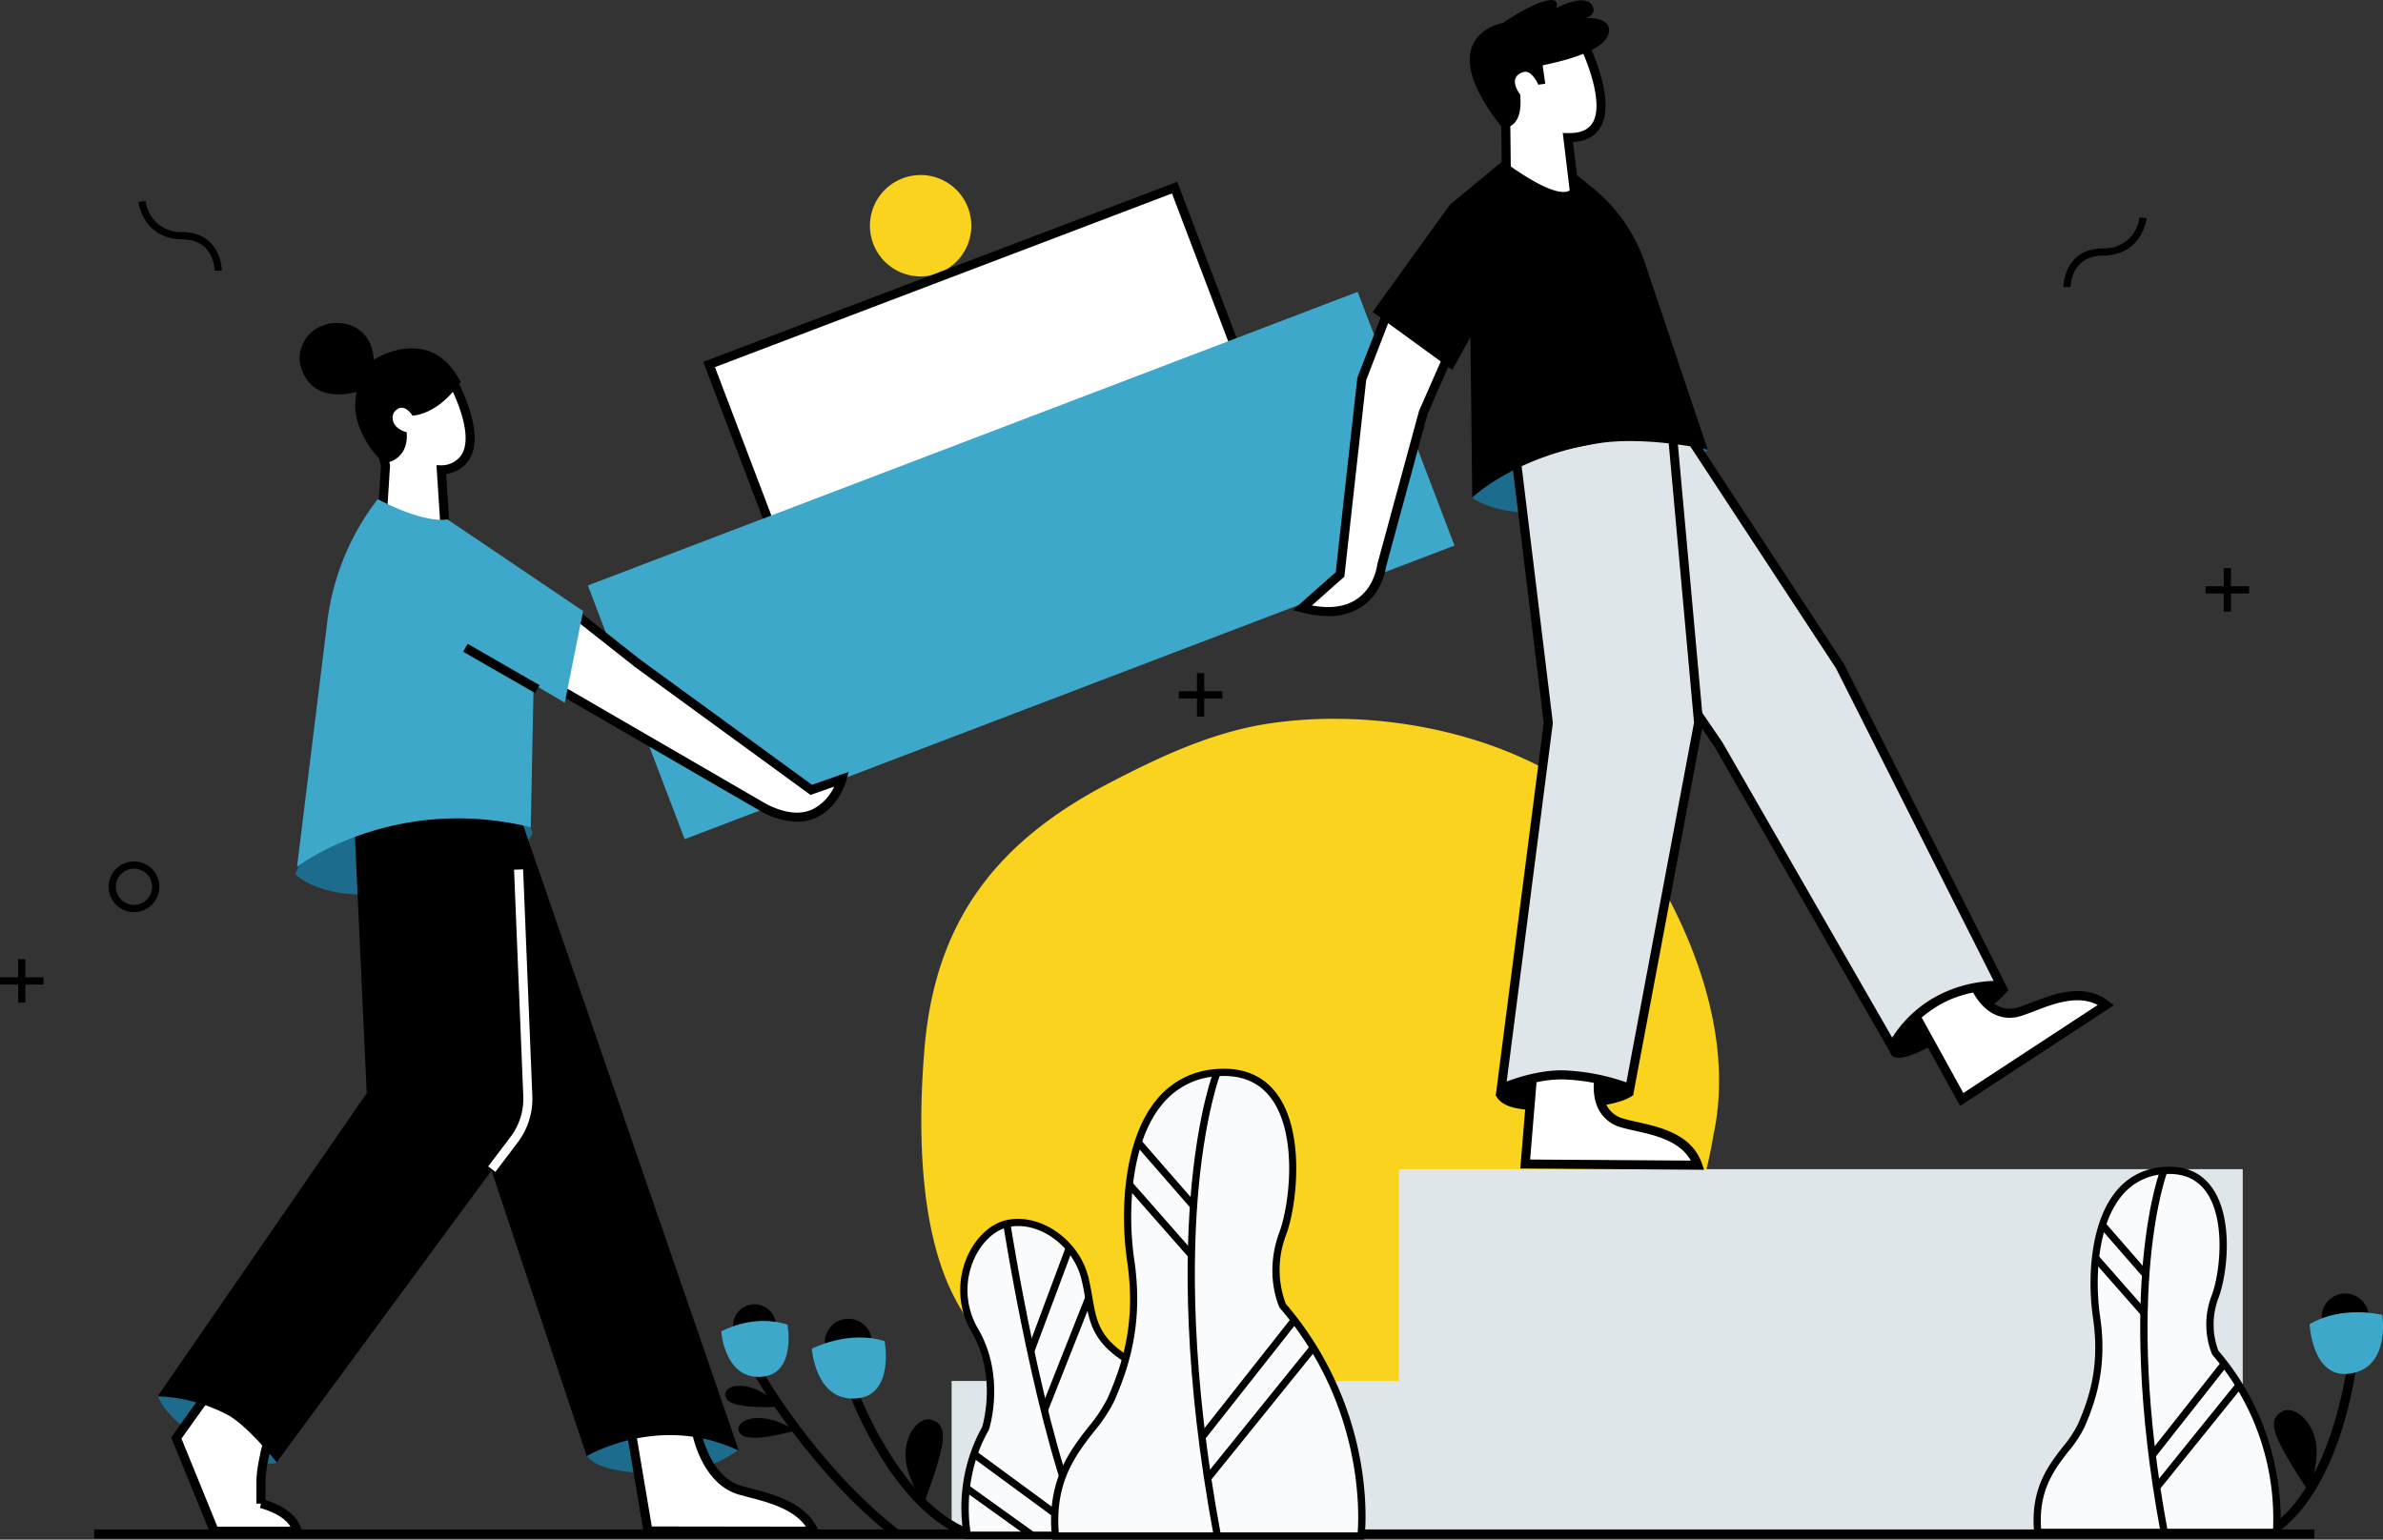 <svg id="Gruppe_611" data-name="Gruppe 611" xmlns="http://www.w3.org/2000/svg" xmlns:xlink="http://www.w3.org/1999/xlink" width="701.88" height="453.589" viewBox="0 0 701.88 453.589">
  <rect x="0" y="0" width="701.88" height="453.589" fill="#333333" stroke="none"/>
  <defs>
    <clipPath id="clip-path">
      <rect id="Rechteck_488" data-name="Rechteck 488" width="701.88" height="453.589" fill="none"/>
    </clipPath>
  </defs>
  <g id="Gruppe_610" data-name="Gruppe 610" clip-path="url(#clip-path)">
    <path id="Pfad_2433" data-name="Pfad 2433" d="M480.4,111.82A14.934,14.934,0,1,0,495.13,96.688,14.933,14.933,0,0,0,480.4,111.82" transform="translate(-224.174 -45.118)" fill="#f9d31d"/>
    <path id="Pfad_2434" data-name="Pfad 2434" d="M731.03,555.223a152.863,152.863,0,0,1-18.91,30.8c-13.8,17.007-39.723,28.544-61.25,33.063-20.575,4.282-41.983.119-62.32-5.471-24.976-7.017-50.665-17.6-65.651-38.891a59.672,59.672,0,0,1-4.519-7.493c-10.585-20.575-10.585-51.617-8.563-74.214,3.449-37.345,21.883-60.18,54.352-77.068,14.391-7.493,29.257-14.509,45.313-17.245,35.8-5.947,82.063,3.924,107.039,31.636,2.022,2.259,34.847,45.908,25.571,89.318a140.323,140.323,0,0,1-10.942,35.679Z" transform="translate(-237.416 -185.278)" fill="#f9d31d"/>
    <path id="Pfad_2435" data-name="Pfad 2435" d="M525.517,753.006V708.2H657.256V645.8H905.8v107.2Z" transform="translate(-245.229 -301.359)" fill="#dee6e9"/>
    <rect id="Rechteck_472" data-name="Rechteck 472" width="146.673" height="52.269" transform="matrix(0.934, -0.356, 0.356, 0.934, 208.862, 107.476)" fill="#fff"/>
    <path id="Pfad_2436" data-name="Pfad 2436" d="M407.889,204.814,388.37,153.463l139.6-53.062,19.519,51.351Zm-16.079-49.806,17.624,46.365,134.61-51.165-17.624-46.366Z" transform="translate(-181.23 -46.851)"/>
    <rect id="Rechteck_473" data-name="Rechteck 473" width="242.677" height="80.003" transform="translate(173.148 172.476) rotate(-20.88)" fill="#3ea8cb"/>
    <path id="Pfad_2437" data-name="Pfad 2437" d="M226.639,255.384l-1.32-20.271s17.288.556,2.509-27.89l-23.523,9.213,4.583,17.37-1.371,21.728Z" transform="translate(-95.338 -96.699)" fill="#fff"/>
    <path id="Pfad_2438" data-name="Pfad 2438" d="M204.7,255.409l1.448-22.941-4.831-18.309,25.745-10.084.553,1.064c6.175,11.884,7.691,20.475,4.507,25.532a9.462,9.462,0,0,1-6.783,4.2l1.326,20.365Zm-.2-39.633,4.335,16.43-1.294,20.515,16.279-.127L222.5,232.264l1.469.047a7.165,7.165,0,0,0,5.914-3.085c1.755-2.815,2.426-8.873-4.086-21.791Z" transform="translate(-93.945 -95.23)"/>
    <path id="Pfad_2439" data-name="Pfad 2439" d="M198.73,205.7s-2.629-4.371-5.295-1.21c-1.132,1.344-1,4.853,3.54,6.072,0,0,1.243,7.881-6.7,9.179,0,0-10.7-9.405-8.014-21.056,0,0-13.528,4.367-16.6-7.993-.922-3.712,1.013-11,9.219-12.209,4.062-.6,11.662.915,12.452,10.708,0,0,16.575-10.862,25.532,6.534,0,0-5.619,9.095-14.139,9.976" transform="translate(-77.209 -83.232)"/>
    <path id="Pfad_2440" data-name="Pfad 2440" d="M169.951,448.2l-6.934,15.467s7.881,8.743,30.342,5.171c0,0,35.795-5.171,39.528-17.439l-3.733-9.6Z" transform="translate(-76.071 -206.163)" fill="#1e6c8d"/>
    <path id="Pfad_2441" data-name="Pfad 2441" d="M308.884,336.3l20.268,16,51.2,37.335,9.067-3.2s-4.8,17.867-22.934,8.534l-63.469-36.8Z" transform="translate(-141.401 -156.932)" fill="#fff"/>
    <path id="Pfad_2442" data-name="Pfad 2442" d="M374.757,396.993a22.626,22.626,0,0,1-10.239-2.851l-.059-.032L300.106,356.8l6.656-24.81,21.857,17.256,50.594,36.891,10.794-3.81-.657,2.446c-.088.328-2.238,8.076-9.02,11.075a13.625,13.625,0,0,1-5.574,1.149m-8.989-5.207c5.256,2.7,9.788,3.246,13.467,1.627a13.944,13.944,0,0,0,6.506-6.757l-6.964,2.458-51.77-37.749-18.719-14.777-5.078,18.925Z" transform="translate(-140.042 -154.919)"/>
    <path id="Pfad_2443" data-name="Pfad 2443" d="M368.819,791.468s-9.067,6.934-20.268,6.934c0,0-20.8,1.067-24.534-5.334V784l35.2-3.2Z" transform="translate(-151.2 -364.355)" fill="#1e6c8d"/>
    <path id="Pfad_2444" data-name="Pfad 2444" d="M122.219,787.269s-4.267,2.667-21.334-6.4c0,0-11.2-5.867-13.867-13.334l8-3.734,28.268,16Z" transform="translate(-40.606 -356.422)" fill="#1e6c8d"/>
    <path id="Pfad_2445" data-name="Pfad 2445" d="M367.265,787.849s2.289,15.224,13.051,18.369c6.271,1.832,17.886,3.625,21.72,12.084l-48.827-.069-5.28-31.351Z" transform="translate(-162.359 -367.193)" fill="#fff"/>
    <path id="Pfad_2446" data-name="Pfad 2446" d="M402.714,818.4l-52.024-.074-5.743-34.1,22.082,1.1.163,1.078c.026.173,2.311,14.425,12.107,17.287.867.253,1.855.51,2.9.783,6.8,1.767,16.1,4.187,19.658,12.031Zm-49.769-2.737,45.408.064c-3.661-5.241-11.181-7.2-16.825-8.664-1.066-.277-2.074-.539-2.978-.8-9.837-2.875-13.03-14.685-13.8-18.369l-16.626-.831Z" transform="translate(-160.967 -365.956)"/>
    <path id="Pfad_2447" data-name="Pfad 2447" d="M127.393,769.5S122.3,784.255,122.3,791.38v6.615s9.16,2.035,10.686,8.142H108.565l-11.2-27.479L110.147,760.8Z" transform="translate(-45.437 -355.022)" fill="#fff"/>
    <path id="Pfad_2448" data-name="Pfad 2448" d="M133.376,805.978h-27.03l-11.811-28.99L108.4,757.6l19.305,9.736-.38,1.1c-.05.146-5.016,14.628-5.016,21.446v5.592c2.611.775,9.253,3.266,10.646,8.842Zm-25.237-2.667H129.68c-2.392-3.982-8.915-5.49-8.989-5.507l.289-1.293h-1.332v-6.624c0-6.192,3.6-17.6,4.791-21.211l-15.195-7.662L97.56,777.344Z" transform="translate(-44.114 -353.531)"/>
    <path id="Pfad_2449" data-name="Pfad 2449" d="M204.017,433.568l64,192.009s21.334-12.8,44.8-1.6L242.952,421.3Z" transform="translate(-95.203 -196.597)"/>
    <path id="Pfad_2450" data-name="Pfad 2450" d="M144.353,429.8l4.267,92.8-61.6,89.337a47.478,47.478,0,0,1,20.8,5.545c5.867,3.256,14.277,13.894,14.277,13.894l68.195-92.638a29.729,29.729,0,0,0,5.761-18.9l-3.7-86.313Z" transform="translate(-40.606 -200.564)"/>
    <path id="Pfad_2451" data-name="Pfad 2451" d="M208.313,281.673s-5.942,1.62-20.527-5.942l-.562.746a73.583,73.583,0,0,0-14.278,35.284l-8.928,72.279s28.09-21.607,68.851-11.653l.835-42.1,9.183,5.4,5.4-27.01Z" transform="translate(-76.537 -128.668)" fill="#3ea8cb"/>
    <path id="Pfad_2452" data-name="Pfad 2452" d="M271.713,569.329l-2.126-1.61,6.6-8.721a18.575,18.575,0,0,0,3.74-11.938l-2.717-66.752,2.665-.108,2.716,66.752a21.242,21.242,0,0,1-4.278,13.656Z" transform="translate(-125.801 -224.082)" fill="#fff"/>
    <rect id="Rechteck_474" data-name="Rechteck 474" width="2.667" height="24.412" transform="matrix(0.499, -0.867, 0.867, 0.499, 136.416, 191.992)"/>
    <path id="Pfad_2453" data-name="Pfad 2453" d="M831.776,69.037,831.5,43.621l.525-21.8,21.541-1.243s15.783,30-3.751,29.575l2.192,18.165Z" transform="translate(-388.014 -9.601)" fill="#fff"/>
    <path id="Pfad_2454" data-name="Pfad 2454" d="M829.291,69.211,829,42.428l.554-23.08,23.625-1.363.4.76c.4.766,9.806,18.853,4.582,27.293-1.591,2.571-4.283,3.983-8.012,4.209l2.188,18.139Zm2.871-47.342-.5,20.576.261,24,17.415-.623-2.2-18.25,1.537.034c3.574.076,5.928-.894,7.215-2.972,3.5-5.647-1.592-18.488-4.285-23.889Z" transform="translate(-386.847 -8.393)"/>
    <path id="Pfad_2455" data-name="Pfad 2455" d="M852.675,9.082c.208-4.262-6.8-3.735-6.8-3.735,1.976-.8,2.452-2.048,2.2-2.927-1.514-5.194-10.977,0-10.977,0C838.019-.106,835.7,0,835.7,0c-3.8.222-10.027,3.908-14.3,6.745-1.556.3-21.007,4.7-.206,30.864,0,0,6.323,1.029,5.3-9.8,0,0-3.924-4.831.719-6.515a2.409,2.409,0,0,1,2.54.606,9.332,9.332,0,0,1,2.085,3.057l2.049-.292-.773-5.428c8.567-1.727,19.3-4.942,19.558-10.154" transform="translate(-378.751 0)"/>
    <path id="Pfad_2456" data-name="Pfad 2456" d="M813.017,255.669s13.334,11.2,44.8-2.133L882.354,241.8l-7.467-8-56.536,5.867Z" transform="translate(-379.389 -109.102)" fill="#1e6c8d"/>
    <path id="Pfad_2457" data-name="Pfad 2457" d="M1077.285,541.2s-3.734,5.334-16,12.267c0,0-11.485,8.2-16.829,7.7a2.28,2.28,0,0,1-2.009-1.97l-1.429-10,28.268-14.4Z" transform="translate(-485.783 -249.561)"/>
    <path id="Pfad_2458" data-name="Pfad 2458" d="M866.552,595.935s-3.734,3.734-19.2,3.734c0,0-18.668,3.2-21.334-3.734l6.934-10.134,29.335,1.067Z" transform="translate(-385.455 -273.36)"/>
    <path id="Pfad_2459" data-name="Pfad 2459" d="M1072.093,537.688s3.8,14.487,14.656,11.236c6.1-1.827,17.1-8.3,25.4-1.954l-42.5,27.846-15.633-28.335Z" transform="translate(-491.85 -250.908)" fill="#fff"/>
    <path id="Pfad_2460" data-name="Pfad 2460" d="M1067.563,575.05l-17.006-30.824,20.8-10.118.412,1.57c.019.071,1.933,7.129,6.616,9.751a7.83,7.83,0,0,0,6.368.547c1.109-.332,2.444-.847,3.857-1.392,6.507-2.508,15.419-5.943,22.739-.344l1.495,1.143ZM1054.248,545.4l14.26,25.847,39.583-25.933c-5.888-3.106-13.117-.319-18.522,1.764-1.463.564-2.844,1.1-4.052,1.458a10.5,10.5,0,0,1-8.447-.781c-4.221-2.37-6.476-7.337-7.389-9.862Z" transform="translate(-490.235 -249.238)"/>
    <path id="Pfad_2461" data-name="Pfad 2461" d="M864.861,585.179s-4.856,14.168,5.984,17.472c6.092,1.857,18.837,2.551,22.237,12.438l-50.811-.343,2.669-32.251Z" transform="translate(-393.04 -271.817)" fill="#fff"/>
    <path id="Pfad_2462" data-name="Pfad 2462" d="M893.688,615.115l-54.132-.365,2.9-35.084,22.922,3.09-.526,1.536c-.024.069-2.338,7.007.11,11.783a7.834,7.834,0,0,0,5,3.982c1.108.338,2.5.648,3.983.977,6.807,1.514,16.129,3.587,19.126,12.3ZM842.451,612.1l47.32.32c-3.182-5.846-10.747-7.528-16.4-8.786-1.53-.34-2.975-.661-4.181-1.029a10.506,10.506,0,0,1-6.6-5.327c-2.2-4.311-1.33-9.7-.693-12.3l-17.008-2.293Z" transform="translate(-391.773 -270.497)"/>
    <path id="Pfad_2463" data-name="Pfad 2463" d="M886.153,236.8l45.869,69.87,47.469,94.138s-9.958-.509-18.667,4.534c-10.134,5.867-13.334,13.6-13.334,13.6l-51.2-89.071L836.017,241.6Z" transform="translate(-390.121 -110.502)" fill="#dee6e9"/>
    <path id="Pfad_2464" data-name="Pfad 2464" d="M945.6,420.712l-1.344-2.333-51.177-89.026-61.513-90.093,53.183-5.092,46.385,70.674,48.5,96.187-2.292-.117c-.092,0-9.685-.418-17.931,4.356-9.576,5.544-12.741,12.886-12.772,12.959ZM836.314,241.486l59.026,86.449.026.044,50,86.986a35.679,35.679,0,0,1,12.708-12.005,38.342,38.342,0,0,1,17.175-4.7l-46.465-92.146L883.4,236.977Z" transform="translate(-388.044 -109.273)"/>
    <path id="Pfad_2465" data-name="Pfad 2465" d="M763.356,179.168l-8.544,19.464L742.555,243.7s-1.972,18.134-23.387,12.534l11.12-9.867,6.4-57.6,9.067-23.468Z" transform="translate(-335.595 -77.137)" fill="#fff"/>
    <path id="Pfad_2466" data-name="Pfad 2466" d="M724.368,256.754a31.546,31.546,0,0,1-7.944-1.12L714.01,255l12.6-11.183,6.363-57.264.062-.162,9.718-25.152,19.829,15.623-8.918,20.318L741.46,242.069c-.131,1-1.227,7.8-7.058,11.819a17.284,17.284,0,0,1-10.034,2.866m-4.776-3.139c5.49,1.023,9.955.379,13.3-1.923,5.177-3.567,5.928-9.962,5.935-10.026l.039-.206,12.283-45.167.039-.091,8.129-18.519-15.372-12.111-8.354,21.622-6.438,57.94Z" transform="translate(-333.188 -75.243)"/>
    <path id="Pfad_2467" data-name="Pfad 2467" d="M879.153,233.8l8,88.271L866.885,429.81a58.334,58.334,0,0,0-18.667-4c-9.067-.533-19.2,4-19.2,4l13.867-107.738-9.6-78.937Z" transform="translate(-386.855 -109.102)" fill="#dee6e9"/>
    <path id="Pfad_2468" data-name="Pfad 2468" d="M825.969,430.593l14.15-109.929-9.729-79.993,48.534-9.876.135,1.483,8.017,88.455-.035.182-20.58,109.4-1.542-.69a57.69,57.69,0,0,0-18.2-3.887c-8.632-.5-18.48,3.843-18.578,3.887Zm19.3-7.564q.807,0,1.608.046a62.925,62.925,0,0,1,17.578,3.5L884.386,320.6,876.537,234l-43.2,8.791,9.472,77.88-13.6,105.646c3.258-1.222,9.709-3.29,16.058-3.29" transform="translate(-385.433 -107.699)"/>
    <path id="Pfad_2469" data-name="Pfad 2469" d="M856.688,173.871s-18.041-3.991-32-1.867c-24.534,3.733-37.335,16-37.335,16l-.533-47.2-5.334,9.6-23.468-17.067,22.752-31.591L796.419,88.8s23.468,18.134,20.8,3.467l5.463,4.406a48.723,48.723,0,0,1,15.6,22.411Z" transform="translate(-353.723 -41.438)"/>
    <rect id="Rechteck_475" data-name="Rechteck 475" width="653.896" height="2.667" transform="translate(27.744 450.581)"/>
    <path id="Pfad_2470" data-name="Pfad 2470" d="M469.353,735.375a6.934,6.934,0,1,1-6.934-6.934,6.933,6.933,0,0,1,6.934,6.934" transform="translate(-212.549 -339.922)"/>
    <path id="Pfad_2471" data-name="Pfad 2471" d="M503.659,811.2c-22.049-8.1-34.411-41.49-34.926-42.908l2.506-.911c.123.336,12.458,33.645,33.34,41.317Z" transform="translate(-218.731 -358.094)"/>
    <path id="Pfad_2472" data-name="Pfad 2472" d="M448.318,742.071s10.757-5.614,21.45-2.217c0,0,2.925,15.677-7.979,16.845-12.412,1.33-13.472-14.628-13.472-14.628" transform="translate(-209.204 -344.738)" fill="#3ea8cb"/>
    <path id="Pfad_2473" data-name="Pfad 2473" d="M505.415,808.806s-6.206-8.865-5.319-15.958,5.319-9.309,7.092-8.866,4.876,1.33,3.546,7.979-5.319,16.845-5.319,16.845" transform="translate(-233.326 -365.814)"/>
    <path id="Pfad_2474" data-name="Pfad 2474" d="M417.445,726.746a6.3,6.3,0,1,1-6.3-6.3,6.3,6.3,0,0,1,6.3,6.3" transform="translate(-188.913 -336.189)"/>
    <path id="Pfad_2475" data-name="Pfad 2475" d="M416.982,771.56s-13.839,1.106-16.038-2.2,3.8-6.23,11.662-1.242c1.13.716,4.376,3.442,4.376,3.442" transform="translate(-186.884 -357.19)"/>
    <path id="Pfad_2476" data-name="Pfad 2476" d="M424.653,786.9s-13.306,3.961-16.145,1.185,2.418-6.883,11.148-3.641c1.254.466,5,2.456,5,2.456" transform="translate(-190.267 -365.5)"/>
    <path id="Pfad_2477" data-name="Pfad 2477" d="M458.116,806.622c-25.19-19.445-41.412-47.99-41.573-48.277l2.324-1.307c.158.282,16.128,28.368,40.879,47.473Z" transform="translate(-194.377 -353.266)"/>
    <path id="Pfad_2478" data-name="Pfad 2478" d="M398.318,732.747s9.157-5.347,19.5-2.016c0,0,2.66,14.255-7.255,15.317-11.286,1.21-12.25-13.3-12.25-13.3" transform="translate(-185.872 -340.481)" fill="#3ea8cb"/>
    <path id="Pfad_2479" data-name="Pfad 2479" d="M533.324,767.4a48.164,48.164,0,0,1,5.319-31.473s4.877-15.072-3.1-28.814,0-29.257,9.309-31.473,20.391,5.319,23.051,15.958.443,18.175,16.4,26.154S599.6,767.4,599.6,767.4Z" transform="translate(-248.379 -315.103)" fill="#fafbfd"/>
    <path id="Pfad_2480" data-name="Pfad 2480" d="M599.7,767.536H531.528l-.186-.835a48.781,48.781,0,0,1,5.375-32.13c.388-1.3,4.268-15.267-3.04-27.852a24.5,24.5,0,0,1-1.433-22.153c2.411-5.617,6.786-9.791,11.418-10.894,9.953-2.367,21.551,5.608,24.333,16.737.525,2.1.858,4.049,1.181,5.935,1.322,7.739,2.278,13.331,14.663,19.523,16.37,8.185,15.91,48.891,15.882,50.619ZM533.273,765.4h64.315c-.038-6.463-.9-40.727-14.7-47.627-13.352-6.676-14.492-13.347-15.812-21.071-.316-1.847-.642-3.757-1.148-5.778-2.514-10.059-12.892-17.293-21.768-15.179-3.988.95-7.8,4.651-9.951,9.661a22.379,22.379,0,0,0,1.318,20.239c8.125,13.992,3.4,29.043,3.2,29.678l-.089.2c-7.429,13-5.91,26.444-5.355,29.878" transform="translate(-247.439 -314.169)"/>
    <path id="Pfad_2481" data-name="Pfad 2481" d="M577.016,767.879c-13.208-28.836-23.037-92.071-23.135-92.707l2.108-.324c.1.633,9.882,63.576,22.966,92.143Z" transform="translate(-258.465 -314.913)"/>
    <rect id="Rechteck_476" data-name="Rechteck 476" width="32.455" height="2.134" transform="translate(302.58 397.733) rotate(-69.544)"/>
    <rect id="Rechteck_477" data-name="Rechteck 477" width="35.606" height="2.134" transform="translate(306.591 415.06) rotate(-68.411)"/>
    <rect id="Rechteck_478" data-name="Rechteck 478" width="2.134" height="40.807" transform="translate(286.224 429.223) rotate(-53.699)"/>
    <rect id="Rechteck_479" data-name="Rechteck 479" width="2.133" height="23.9" transform="translate(283.97 439.227) rotate(-54.32)"/>
    <path id="Pfad_2482" data-name="Pfad 2482" d="M649.6,661.111s-4.433-9.309,0-21.278,7.536-49.2-19.061-47.431-28.37,37.236-25.71,55.41-1.33,30.587-5.763,40.783-18.618,17.731-16.4,40.339h89.986s4.433-35.906-23.051-67.823" transform="translate(-271.788 -276.411)" fill="#fafbfd"/>
    <path id="Pfad_2483" data-name="Pfad 2483" d="M672.663,729.066h-91.9l-.094-.963c-1.6-16.34,5.274-25.182,10.8-32.286a42.556,42.556,0,0,0,5.684-8.583c4.5-10.339,8.3-22.366,5.685-40.2-2.1-14.386-1.152-35.411,8.465-47.315a24.626,24.626,0,0,1,18.231-9.314c7.536-.5,13.379,1.954,17.371,7.3,8.471,11.346,5.928,33.015,2.761,41.566a28.444,28.444,0,0,0-.09,20.329,97.625,97.625,0,0,1,21.972,46.269c2.328,12.976,1.274,21.888,1.228,22.262Zm-89.953-2.133h88.035c.431-5.827,1.515-37.725-22.884-66.059l-.094-.109-.061-.129c-.189-.4-4.575-9.856-.037-22.107,3.03-8.183,5.517-28.851-2.47-39.548-3.531-4.73-8.751-6.9-15.52-6.448a22.571,22.571,0,0,0-16.713,8.526c-9.183,11.369-10.055,31.7-8.013,45.665,2.695,18.414-1.44,31.242-5.84,41.362a44.027,44.027,0,0,1-5.957,9.042c-5.451,7.009-11.617,14.935-10.446,29.805" transform="translate(-270.856 -275.478)"/>
    <path id="Pfad_2484" data-name="Pfad 2484" d="M663.526,728.421c-8.953-48.209-8.474-82.877-6.5-103.471,2.151-22.39,6.375-33.2,6.554-33.65l1.983.788c-.043.108-4.313,11.067-6.426,33.2-1.951,20.438-2.41,54.853,6.483,102.74Z" transform="translate(-306.045 -275.926)"/>
    <rect id="Rechteck_480" data-name="Rechteck 480" width="2.134" height="24.808" transform="matrix(0.754, -0.657, 0.657, 0.754, 334.433, 337.254)"/>
    <rect id="Rechteck_481" data-name="Rechteck 481" width="2.133" height="27.56" transform="matrix(0.751, -0.66, 0.66, 0.751, 331.855, 349.676)"/>
    <rect id="Rechteck_482" data-name="Rechteck 482" width="43.959" height="2.133" transform="matrix(0.619, -0.785, 0.785, 0.619, 353.179, 422.764)"/>
    <rect id="Rechteck_483" data-name="Rechteck 483" width="49.549" height="2.133" transform="translate(354.867 434.87) rotate(-51.078)"/>
    <path id="Pfad_2485" data-name="Pfad 2485" d="M1282.277,723.012a6.934,6.934,0,1,0,5.164-8.335,6.934,6.934,0,0,0-5.164,8.335" transform="translate(-598.279 -333.412)"/>
    <path id="Pfad_2486" data-name="Pfad 2486" d="M1254.543,803.953l-1.468-2.227c18.588-12.252,22.965-47.491,23.007-47.845l2.648.314c-.178,1.5-4.576,36.83-24.188,49.758" transform="translate(-584.739 -351.793)"/>
    <path id="Pfad_2487" data-name="Pfad 2487" d="M1296.82,725.628s-11.756-3.005-21.389,2.748c0,0,.738,15.93,11.62,14.574,12.387-1.544,9.77-17.322,9.77-17.322" transform="translate(-595.171 -338.243)" fill="#3ea8cb"/>
    <path id="Pfad_2488" data-name="Pfad 2488" d="M1265.973,802.793s4.014-10.05,1.529-16.752-7.307-7.846-8.932-7.009-4.443,2.41-1.628,8.578,9.031,15.182,9.031,15.182" transform="translate(-585.984 -363.418)"/>
    <path id="Pfad_2489" data-name="Pfad 2489" d="M1177.453,700.153a22.776,22.776,0,0,1,0-16.616c3.462-9.346,5.885-38.424-14.885-37.039s-22.155,29.078-20.078,43.271-1.039,23.885-4.5,31.847-14.539,13.846-12.808,31.5h70.272s3.461-28.04-18-52.963" transform="translate(-524.973 -301.661)" fill="#fafbfd"/>
    <path id="Pfad_2490" data-name="Pfad 2490" d="M1195.465,753.249h-72.182l-.094-.963c-1.26-12.853,4.142-19.8,8.483-25.379a33.083,33.083,0,0,0,4.408-6.651c3.5-8.042,6.452-17.4,4.423-31.268-1.651-11.281-.9-27.774,6.659-37.129a19.456,19.456,0,0,1,14.4-7.36c5.965-.4,10.6,1.552,13.768,5.794,6.751,9.042,4.756,25.746,2.188,32.68a21.986,21.986,0,0,0-.089,15.668c21.409,24.964,18.184,53.386,18.149,53.671Zm-70.236-2.133h68.314a73.889,73.889,0,0,0-17.83-51.2l-.093-.108-.062-.129a23.685,23.685,0,0,1-.037-17.446c2.352-6.35,4.287-22.38-1.9-30.663-2.707-3.626-6.716-5.289-11.917-4.942a17.4,17.4,0,0,0-12.886,6.572c-7.124,8.82-7.8,24.625-6.207,35.48,2.113,14.438-1.129,24.495-4.578,32.427a34.541,34.541,0,0,1-4.681,7.111c-4.2,5.406-8.956,11.514-8.126,22.9" transform="translate(-524.041 -300.727)"/>
    <path id="Pfad_2491" data-name="Pfad 2491" d="M1189.863,646.214s-13.5,33.924,0,106.62Z" transform="translate(-552.441 -301.551)" fill="#fafbfd"/>
    <path id="Pfad_2492" data-name="Pfad 2492" d="M1187.894,752.683c-7-37.674-6.622-64.77-5.076-80.867,1.683-17.518,4.993-25.99,5.133-26.341l1.983.788c-.134.337-13.216,34.56.058,106.031Z" transform="translate(-551.521 -301.206)"/>
    <path id="Pfad_2493" data-name="Pfad 2493" d="M1161.007,676.645l12.729,14.6Z" transform="translate(-541.776 -315.752)" fill="#fafbfd"/>
    <rect id="Rechteck_484" data-name="Rechteck 484" width="2.133" height="19.373" transform="translate(618.427 361.594) rotate(-41.076)"/>
    <path id="Pfad_2494" data-name="Pfad 2494" d="M1157.229,694.829,1171.434,711Z" transform="translate(-540.013 -324.237)" fill="#fafbfd"/>
    <rect id="Rechteck_485" data-name="Rechteck 485" width="2.133" height="21.522" transform="translate(616.415 371.296) rotate(-41.302)"/>
    <path id="Pfad_2495" data-name="Pfad 2495" d="M1209.765,753.305l-21.26,26.953Z" transform="translate(-554.608 -351.524)" fill="#fafbfd"/>
    <rect id="Rechteck_486" data-name="Rechteck 486" width="34.328" height="2.133" transform="matrix(0.619, -0.785, 0.785, 0.619, 633.059, 428.072)"/>
    <path id="Pfad_2496" data-name="Pfad 2496" d="M1215.274,765.133l-24.307,30.105Z" transform="translate(-555.756 -357.044)" fill="#fafbfd"/>
    <rect id="Rechteck_487" data-name="Rechteck 487" width="38.693" height="2.133" transform="matrix(0.628, -0.778, 0.778, 0.628, 634.38, 437.523)"/>
    <path id="Pfad_2497" data-name="Pfad 2497" d="M12.8,535.159H7.467v-5.334H5.334v5.334H0v2.133H5.334v5.334H7.467v-5.334H12.8Z" transform="translate(0 -247.239)"/>
    <path id="Pfad_2498" data-name="Pfad 2498" d="M1230.8,319.159h-5.333v-5.334h-2.134v5.334H1218v2.133h5.334v5.334h2.134v-5.334h5.333Z" transform="translate(-568.371 -146.444)"/>
    <path id="Pfad_2499" data-name="Pfad 2499" d="M663.8,377.159h-5.334v-5.334h-2.133v5.334H651v2.133h5.334v5.334h2.133v-5.334H663.8Z" transform="translate(-303.785 -173.51)"/>
    <path id="Pfad_2500" data-name="Pfad 2500" d="M67.467,490.76a7.467,7.467,0,1,1,7.467-7.467,7.475,7.475,0,0,1-7.467,7.467m0-12.8a5.334,5.334,0,1,0,5.334,5.334,5.34,5.34,0,0,0-5.334-5.334" transform="translate(-27.999 -222.041)"/>
    <path id="Pfad_2501" data-name="Pfad 2501" d="M1139.468,140.6c0-.113.039-11.291,11.7-11.406a10.307,10.307,0,0,0,10.716-9.113l2.122.221c-.012.109-1.269,10.911-12.818,11.026-9.51.094-9.588,8.883-9.587,9.257Z" transform="translate(-531.725 -56.034)"/>
    <path id="Pfad_2502" data-name="Pfad 2502" d="M101.017,131.6l-2.133-.018,1.067.009-1.067-.006c0-.374-.077-9.163-9.587-9.257-11.548-.114-12.806-10.916-12.818-11.026l2.122-.221a10.356,10.356,0,0,0,10.716,9.113c11.66.115,11.7,11.293,11.7,11.406" transform="translate(-35.688 -51.835)"/>
  </g>
</svg>
